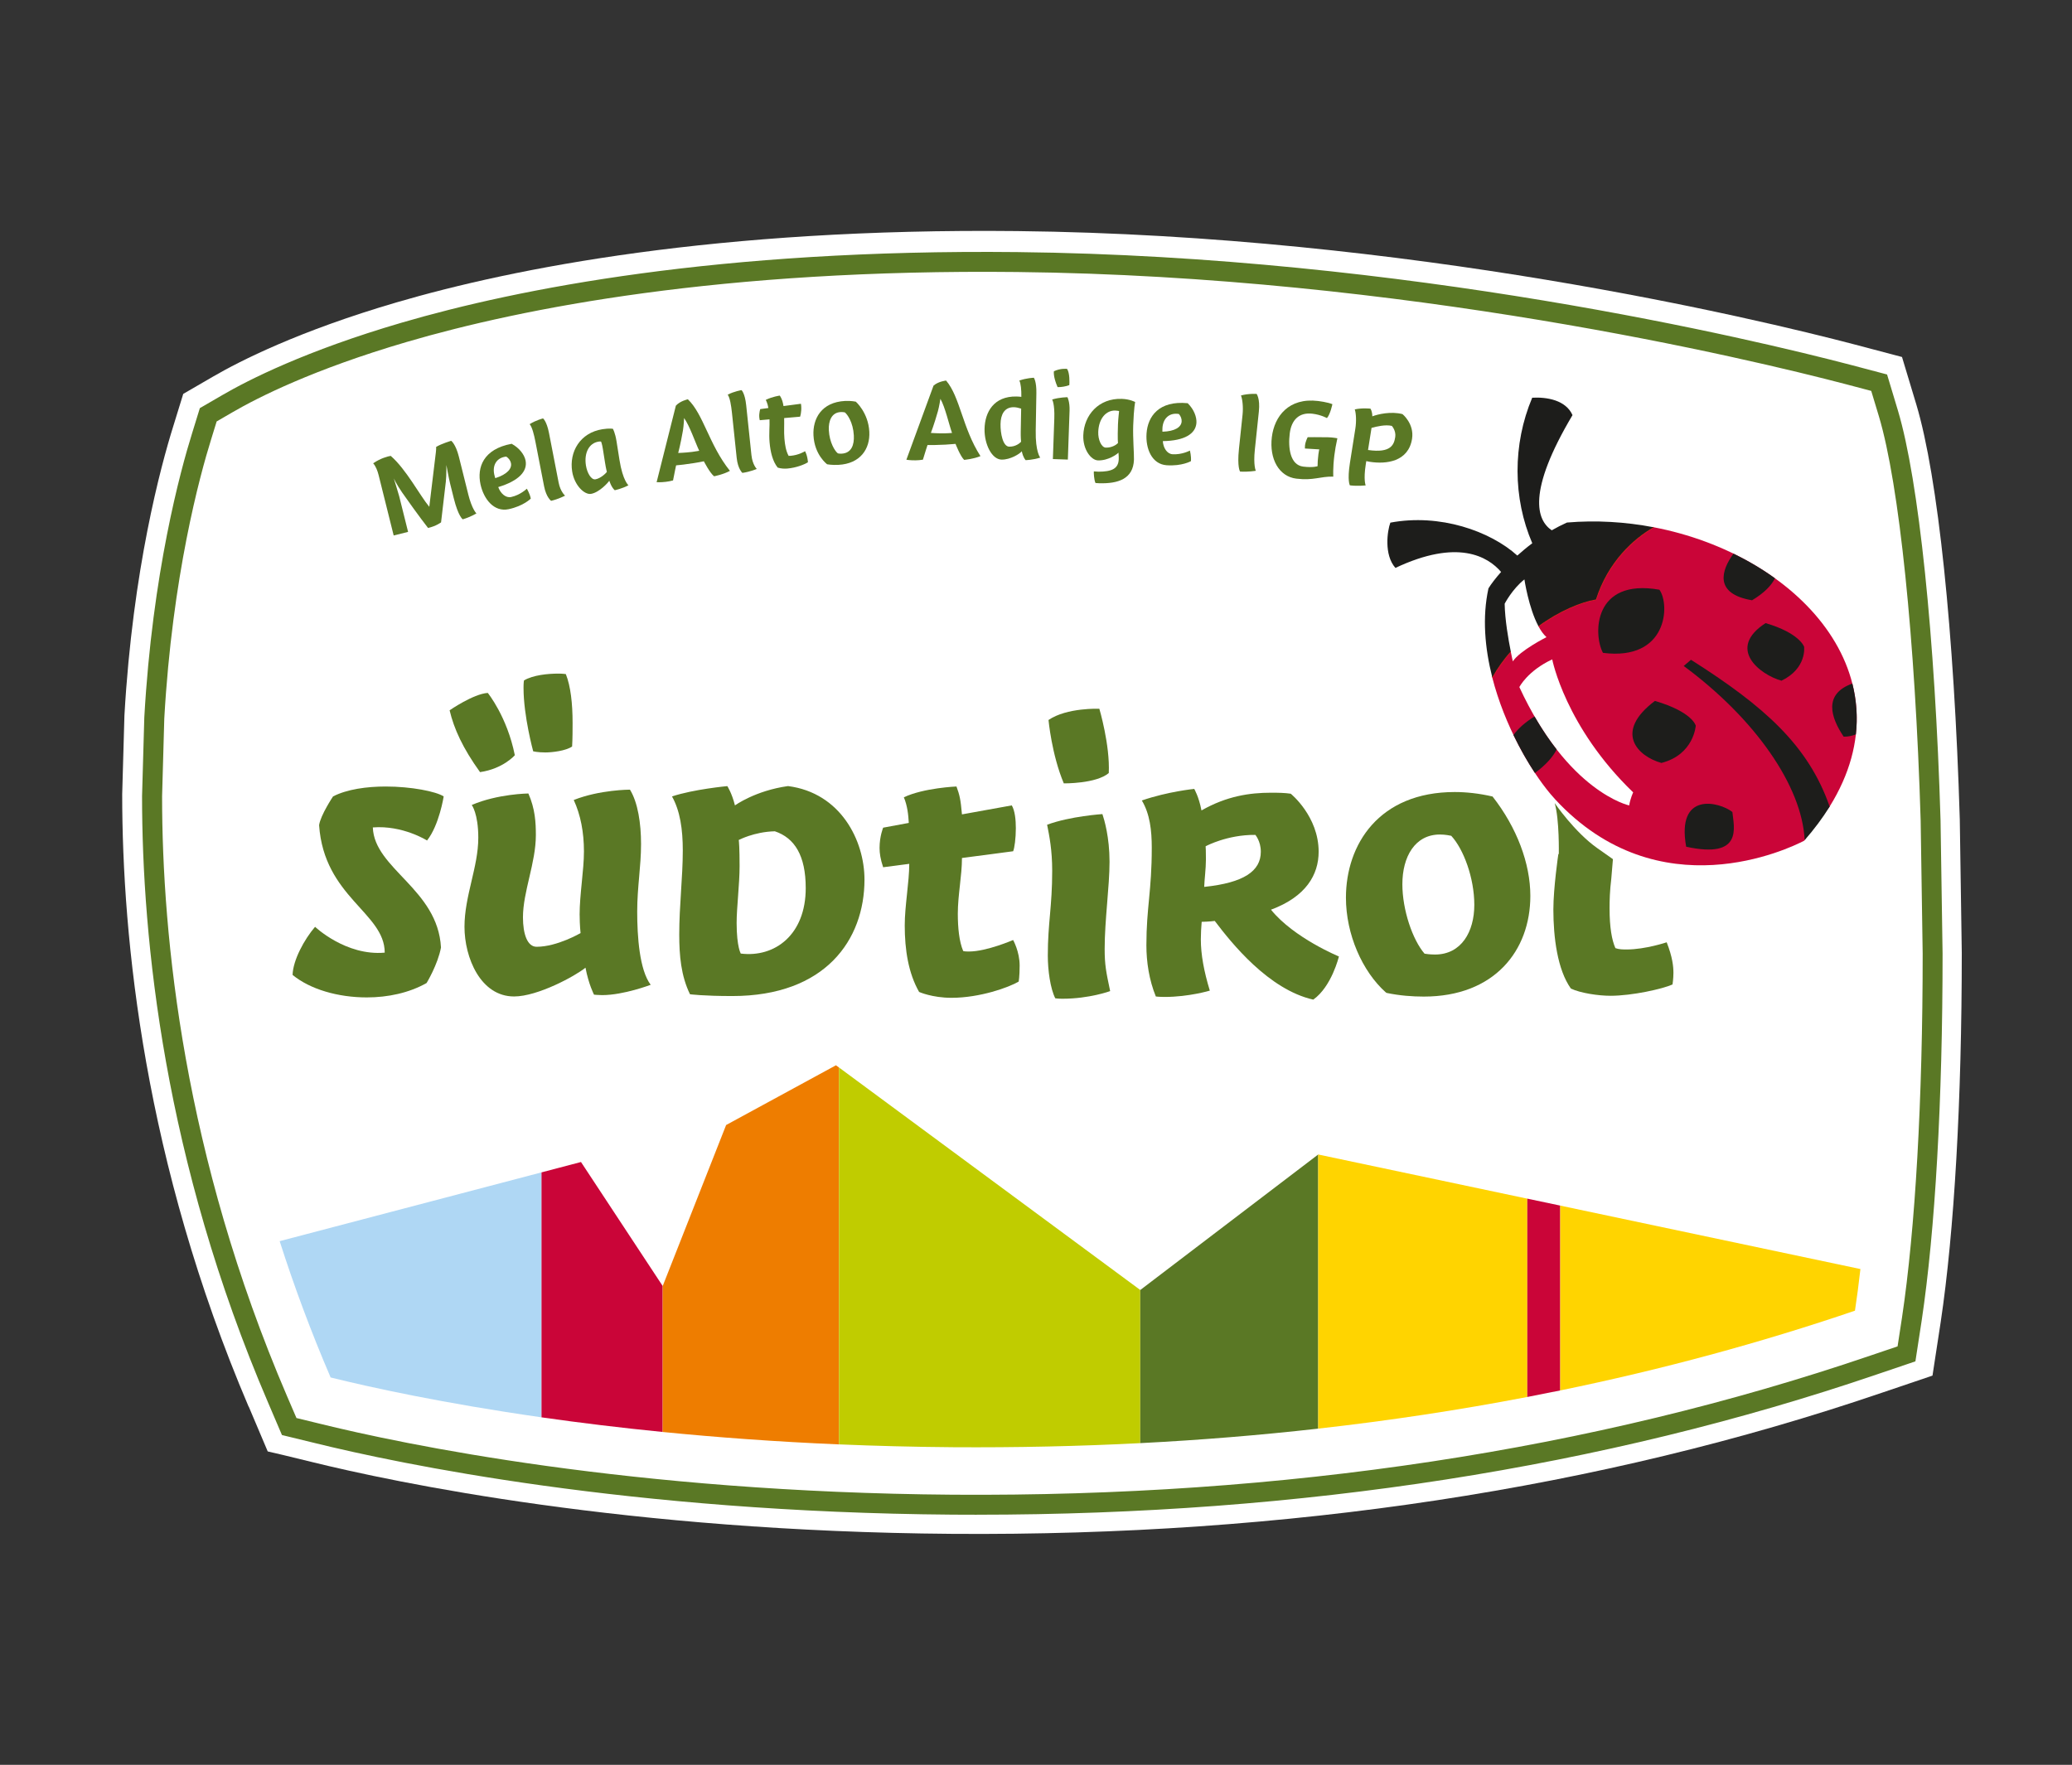 <?xml version="1.0" encoding="UTF-8"?>
<svg id="Layer_2" data-name="Layer 2" xmlns="http://www.w3.org/2000/svg" xmlns:xlink="http://www.w3.org/1999/xlink" viewBox="0 0 1029.43 877">
  <rect x="0" y="0" width="1029.43" height="877" fill="#333333" stroke="none"/>
  <defs>
    <style>
      .cls-1 {
        fill: none;
      }

      .cls-2 {
        fill: #ffd400;
      }

      .cls-3 {
        fill: #ee7d00;
      }

      .cls-4 {
        fill: #ca0538;
      }

      .cls-5 {
        fill: #1d1d1b;
      }

      .cls-6 {
        fill: #afd7f4;
      }

      .cls-7 {
        fill: #e42313;
      }

      .cls-8 {
        fill: #5a7825;
      }

      .cls-9 {
        fill: #fff;
      }

      .cls-10 {
        fill: #c0cc00;
      }

      .cls-11 {
        clip-path: url(#clippath);
      }
    </style>
    <clipPath id="clippath">
      <rect class="cls-1" x="57.43" y="107.3" width="920" height="662.4"/>
    </clipPath>
  </defs>
  <g id="Layer_1-2" data-name="Layer 1">
    <rect class="cls-1" width="1029.43" height="877"/>
    <g>
      <path class="cls-9" d="M196.96,150.28h0c-48.53,14.2-77.87,29.16-91.04,36.82h0l.15-.09s-10.36,6.02-15.03,8.72c-1.58,5.13-5.07,16.44-5.07,16.44-5.9,18.9-20.03,70.63-24.15,143.38,0,.17-1.11,39.11-1.11,39.12,0,71.78,10.97,182.63,62.79,304.28l.06-.02s6.64,15.69,9.45,22.32c3.62.84,7.48,1.74,7.48,1.74.1.03,13.85,3.37,13.85,3.37,42.04,10.38,157.19,34.65,318.76,35.85,166.43,1.22,321.78-22.36,461.7-70.06.08-.03,16.34-5.53,16.34-5.53,0,0,4.65-1.59,8.98-3.05,1.27-8.26,4.07-26.58,4.07-26.58,6.76-45.04,10.48-110.23,10.48-183.52,0-.19-.99-66.06-.99-66.25-2.8-93.29-10.87-170.34-21.56-206.1-.03-.06-4.58-15.2-7.15-23.72-7.42-1.96-23.81-6.29-23.81-6.29-48.42-12.67-221.52-54.2-415.73-56.28-149.41-1.6-250.22,18.4-308.48,35.45h0Z"/>
      <path class="cls-9" d="M200.86,165.12h0c-47.07,13.77-75.2,28.09-87.77,35.41-.41.24-9.64,5.59-9.64,5.59l-3.27,10.61c-5.73,18.36-19.52,68.83-23.54,140.06-.03.74-1.1,38.77-1.1,38.77,0,70.92,10.84,179.87,62.49,300.2.01.04,5.63,13.1,5.63,13.1l13.77,3.35c41.52,10.26,155.51,34.29,315.86,35.49,165.04,1.2,318.98-22.15,457.52-69.38.7-.23,16.38-5.55,16.38-5.55l2.65-17.24c6.65-44.36,10.33-108.85,10.33-181.62,0-.39-1.01-66.19-1.01-66.19-2.73-90.76-10.74-168.09-20.94-202.2-.03-.07-4.63-15.35-4.63-15.35l-15.4-4.07c-48.19-12.61-220.07-53.81-412.78-55.88-147.78-1.58-247.2,18.1-304.57,34.9h0Z"/>
      <g class="cls-11">
        <path class="cls-8" d="M485.37,752.71c-4.03,0-8.06-.01-12.1-.04-160.82-1.2-275.27-25.32-317.02-35.63l-16.16-3.93-.98-2.27q-5.75-13.34-5.85-13.7c-51.78-120.53-62.69-230.58-62.68-301.56,0-.14,1.07-38.26,1.11-39.01,4.05-71.86,17.96-122.76,23.76-141.31l3.84-12.45,1.68-.97s9.12-5.29,9.59-5.57c12.79-7.44,41.3-21.97,88.91-35.9h0c57.69-16.89,157.57-36.69,306.01-35.1,193.31,2.08,365.74,43.42,413.98,56.04l18.09,4.78.8,2.65s4.46,14.8,4.61,15.31c10.33,34.5,18.43,112.46,21.16,203.52.24,15.52,1.01,65.94,1.01,66.34,0,72.91-3.69,137.67-10.39,182.35l-3.11,20.23-2.85.97s-15.7,5.33-16.41,5.56c-135.65,46.25-286,69.68-447.02,69.68ZM147.24,704.64l11.37,2.77c41.42,10.23,154.97,34.15,314.73,35.35,164.51,1.17,317.86-22.06,455.88-69.12.54-.18,8.99-3.05,13.55-4.59l2.19-14.27c6.63-44.19,10.28-108.43,10.28-180.87,0-1.05-1-66.12-1-66.12-2.71-90.18-10.66-167.17-20.73-200.85h0s-2.5-8.3-3.83-12.69l-12.72-3.36c-47.95-12.55-219.39-53.65-411.57-55.72-147.19-1.61-246.08,18-303.12,34.7h0c-46.6,13.64-74.3,27.74-86.67,34.94-.27.16-5.27,3.06-7.96,4.62l-2.7,8.76c-5.69,18.22-19.33,68.17-23.32,138.88-.04,1.13-1.09,38.63-1.09,38.63,0,69.92,10.76,178.53,62.09,298.11.19.46,3.09,7.2,4.66,10.82Z"/>
      </g>
      <path class="cls-6" d="M269.04,704.31v-121.73s-130.1,34.18-130.1,34.18v-.02c7.06,22.08,15.44,44.72,25.33,67.76,19.84,4.91,55.65,12.78,104.77,19.81h0Z"/>
      <path class="cls-4" d="M329.25,711.58c-20.57-2.04-40.69-4.48-60.25-7.27h.04v-121.73s19.61-5.15,19.61-5.15l40.59,61.62v72.56s0-.01,0-.01h0Z"/>
      <path class="cls-3" d="M416.84,717.76c-31.59-1.34-60.87-3.52-87.59-6.17v-72.54s31.51-80,31.51-80l54.57-29.69,1.5,1.11v187.29h0Z"/>
      <path class="cls-10" d="M566.52,717.13c-30.55,1.57-61.58,2.24-93.02,2.03-19.62-.15-38.53-.65-56.67-1.41h0v-187.29l149.69,110.57v76.1h0Z"/>
      <path class="cls-8" d="M654.93,709.92c-29.02,3.27-58.48,5.68-88.4,7.21v-76.1l88.4-67.34v136.24-.02h0Z"/>
      <path class="cls-2" d="M758.81,694.19c-33.92,6.52-68.55,11.76-103.88,15.73h0v-136.22l103.88,21.95v98.54h0Z"/>
      <path class="cls-4" d="M758.81,694.19c5.49-1.05,10.94-2.14,16.38-3.25v-91.85l-16.38-3.45v98.54h0Z"/>
      <path class="cls-2" d="M775.19,690.94c50.53-10.38,99.38-23.61,146.41-39.63.98-6.45,1.88-13.36,2.71-20.69l-149.13-31.52v91.85h0Z"/>
      <path class="cls-8" d="M712.94,474.33c13.12,0,19.54-11.35,19.54-24.68s-5.31-27.66-11.46-34.32c-.52-.11-2.95-.64-5.63-.64-12.45,0-18.65,11.12-18.65,24.69,0,12.84,5.08,27.64,11.02,34.53.51.09,2.6.42,5.17.42h0ZM688.59,493.22c-11.84-10.5-19.89-29.05-19.89-47.13,0-26.37,16.32-52.51,54.08-52.51,5.6,0,12.06.67,18.77,2.23,12.07,15.41,18.77,33.29,18.77,49.37,0,27.26-17.88,50.05-52.95,50.05-5.59,0-11.84-.45-18.32-1.79l-.46-.22h0Z"/>
      <path class="cls-8" d="M624.03,415.31l-.33-.43c-7.04-.08-13.25,1.35-17.71,2.8-3.78,1.23-6.29,2.48-7,2.86.05.58.15,2.26.15,6.51,0,4.72-.77,10.27-.85,13.67,19.63-2.04,28.12-7.82,28.12-17.47,0-2.74-.71-4.86-1.42-6.3-.35-.72-.7-1.27-.96-1.64h0ZM655.14,423.24c0,11.39-6.25,22.34-23.68,28.81,11.41,14.09,33.75,23.24,33.75,23.24,0,0-3.58,14.97-12.74,21.45-22.17-4.99-40.67-28.15-48.94-39.1,0,0-2.89.38-6.5.44-.23,2.46-.42,6.04-.42,8.71,0,7.6,1.55,15.87,4.46,25.48,0,0-10.42,3.13-22.33,3.13-2.9,0-4.49-.22-4.49-.22-3.36-8.27-4.69-17.2-4.69-25.47,0-18.77,2.67-26.81,2.67-48.48,0-8.48-.91-16.74-4.93-23.45,12.96-4.47,26.03-5.75,26.03-5.75,0,0,2.27,3.78,3.6,10.7,12.51-7.15,24.03-8.81,34.52-8.81,3.58,0,6.92.05,9.83.5,0,0,13.86,11.17,13.86,28.83h0Z"/>
      <path class="cls-8" d="M524.28,496.07c-2.46-4.91-3.7-13.88-3.7-21.25,0-16.08,2.18-24.24,2.18-42.09,0-10.38-1.41-17.31-2.52-22.9,11.39-4.24,27.47-5.29,27.47-5.29.9,2.68,3.54,11.4,3.54,23.69s-2.42,28.98-2.42,43.28c0,8.04.71,11.38,2.73,20.99,0,0-10.28,3.8-23.7,3.8-2.23,0-3.58-.22-3.58-.22h0Z"/>
      <path class="cls-8" d="M550.87,384.14c-6.26,5.36-22.34,5.14-22.34,5.14-6.03-14.3-7.6-31.5-7.6-31.5,9.16-6.25,25.26-5.58,25.26-5.58,0,0,5.36,18.1,4.68,31.95h0Z"/>
      <path class="cls-8" d="M456.65,492.94c-5.36-9.38-7.15-21-7.15-33.06,0-9.83,2.24-21.45,2.24-30.61l-12.97,1.69c-1.34-4.03-1.78-6.92-1.78-9.61,0-5.81,1.79-10.06,1.79-10.06l12.73-2.36c-.22-4.02-.67-8.49-2.45-12.73,9.83-4.69,26.14-5.37,26.14-5.37,1.54,4.17,2.06,6.26,2.73,13.86l24.76-4.47c1.56,2.67,2.01,7.16,2.01,11.4,0,4.92-.67,9.83-1.34,11.39l-25.43,3.35c0,8.93-2.06,18.33-2.06,27.7,0,6.93.67,13.86,2.68,18.54.89.23,1.79.23,2.91.23,8.71,0,21.89-5.71,21.89-5.71,0,0,3.24,5.72,3.24,12.67,0,5.62-.49,7.99-.49,7.99-4.91,2.9-19.28,8.06-33.36,8.06-9.61,0-16.09-2.91-16.09-2.91h0Z"/>
      <path class="cls-8" d="M368.04,473.85c16.91,2.1,32.27-9.34,32.27-32.52,0-16.19-5.52-24.94-15.34-28.24-5.18.12-9.71,1.22-12.96,2.3-2.61.87-4.37,1.72-4.97,2.01.11.85.41,4.02.41,12.99s-1.47,20.64-1.47,28.23c0,6.09.55,9.95,1.08,12.28.41,1.76.81,2.63.97,2.95h0ZM365.14,400.23s10.09-7.34,26.37-9.61c26.14,3.35,37.99,27.04,37.99,46.47,0,29.94-19.44,57.87-65.69,57.87-14.46,0-21-.89-21-.89-4.47-9.16-5.34-19.23-5.34-29.74,0-14.29,1.76-28.35,1.76-41.75,0-10.5-1.34-19.67-5.36-26.81,10.72-3.58,27.48-5.13,27.48-5.13,0,0,2.24,3.34,3.8,9.6h0Z"/>
      <path class="cls-8" d="M287.97,454.74c0-10.48,2.15-22.15,2.15-31.66s-1.66-18.17-5.07-25.54c12.96-5.14,27.93-5.14,27.93-5.14,3.94,6.37,5.51,16.75,5.51,27,0,11.39-1.91,21.34-1.91,33.62s1.11,28.98,6.7,36.35c0,0-13.41,5.13-24.13,5.13-1.79,0-4.02-.22-4.02-.22,0,0-2.67-5.05-4.24-13.41-4.91,4.02-23.65,14.3-35.49,14.3-16.68,0-24.63-19.32-24.63-34.63s6.86-29.71,6.86-44.24c0-12.07-3.25-16.28-3.25-16.28,12.81-5.54,28.13-5.72,28.13-5.72,3.35,7.6,3.72,14.39,3.72,20.66,0,13.85-6.41,28.15-6.41,40.88,0,8.25,2.15,14.64,6.77,14.64,10.25,0,21.85-6.81,21.85-6.81,0,0-.45-3.9-.45-8.94h0Z"/>
      <path class="cls-8" d="M212.16,417.66s-12.09-7.66-26.93-6.49c.72,20.6,32.29,30.62,33.86,59.67-1.57,8.49-7.15,17.65-7.15,17.65-8.71,4.92-19.22,7.15-29.72,7.15-14.3,0-28.15-4.02-36.86-11.18.22-7.37,5.81-17.65,11.17-23.9,0,0,15.31,14.57,34.61,12.83,0-19.87-30.14-27.58-32.6-63.33.67-4.92,6.93-14.3,6.93-14.3,6.93-3.57,16.76-4.92,26.14-4.92,12.74,0,25.03,2.46,28.83,4.92,0,0-2.23,14.3-8.27,21.9h0Z"/>
      <path class="cls-8" d="M255.78,375.29s-5.76,6.72-17.28,8.4c-8.64-12-12.96-21.6-15.12-30.72,0,0,11.76-8.16,18.96-8.64,0,0,9.6,11.76,13.44,30.96h0Z"/>
      <path class="cls-8" d="M260.1,341.94c0-2.88.24-3.84.24-3.84,4.56-2.64,11.72-3.37,17.18-3.37,1.92,0,3.6.24,3.6.24,2.4,6,3.36,14.64,3.36,24.23,0,3.12,0,7.92-.24,11.76-3.12,2.16-9.92,2.95-13.27,2.95-3.8,0-6.06-.56-6.06-.56,0,0-4.8-17.47-4.8-31.43h0Z"/>
      <path class="cls-8" d="M801.37,426.95s3.05,2.15-7.78-5.48c-11.32-7.98-21.18-22.4-21.18-22.4,2.41,8.17,2.05,25.39,2.05,25.39l-.21-.14c0-.1-2.49,16.93-2.49,27.62,0,13.85,2.01,29.93,8.71,39.31,4.71,2.24,13.63,3.58,19.66,3.58,10.73,0,25.91-3.4,30.83-5.62,0,0,.45-2.87.45-5.77,0-3.13-.45-7.82-3.35-15.19,0,0-10.6,3.57-19.88,3.57-1.8,0-3.8,0-5.6-.67-1.78-4.03-2.9-10.28-2.9-19.89,0-3.65.12-8.7.86-14.65l.81-9.65h0Z"/>
      <path class="cls-4" d="M821.54,262c-10.02,5.71-22.68,17.21-28.64,35.89-7.58,1.3-18.28,5.73-28.59,13.26,1.17,2.19,2.52,4.11,4.03,5.47,0,0-13.2,6.64-16.72,12.03,0,0-.46-1.93-1.05-4.96-3.4,3.88-6.53,8.16-9.19,12.9,6.12,23.95,18.75,45.83,28.94,57.96.8.92,1.62,1.86,2.43,2.76,51.56,55.57,116.18,24.32,123.6,20.47.08-.07.12-.15.16-.18.06-.16.12-.29.12-.29l12.38-16.49c40.36-64.97-16.16-125.2-87.48-138.83h0ZM809.41,400.24s-30.39-6.56-54.55-58.81c0,0,4.03-8.02,16.33-13.77,0,0,6.48,33.58,40.22,66.09,0,0-1.41,2.96-1.99,6.49h0Z"/>
      <path class="cls-9" d="M912.14,348.31c-.32.97-.48,2.02-.48,3.14,0,3.63,1.79,8.07,5.1,13.16,1.3-.04,2.64-.35,3.99-.8.22-2.19.37-4.4.37-6.61,0-5.14-.68-10.3-1.82-15.43-3.67,1.63-6.24,3.75-7.15,6.54h0Z"/>
      <path class="cls-9" d="M753.58,365.44c2.88,5.88,6.02,11.42,9.35,16.56,4.03-3.16,7.01-6.36,8.78-9.56-3.37-4.4-6.61-9.25-9.68-14.45-3.52,2.31-6.37,4.8-8.44,7.44h0Z"/>
      <path class="cls-9" d="M857.71,287.1c0,1,.17,1.98.55,2.91,1.34,3.35,5.4,5.62,11.92,6.8,4.72-2.9,7.89-5.96,9.7-9.1-5.52-3.91-11.61-7.53-18.18-10.8-1.83,2.65-3.99,6.52-3.99,10.18h0Z"/>
      <path class="cls-9" d="M799.11,300.92c-2.67,3.68-3.7,8.33-3.7,12.64,0,3.74.82,7.13,1.96,9.54,15.13,1.69,22.06-4.1,25.17-9.35,2.11-3.56,2.95-7.62,2.95-11.24s-.8-6.37-1.94-8.18c-11.46-1.88-19.93.35-24.43,6.59h0Z"/>
      <path class="cls-9" d="M842.99,402.14c-3.06,1.85-4.62,5.65-4.62,11.16,0,1.88.27,4.04.62,6.3,9.28,1.91,15.58,1.51,18.62-1.29,1.91-1.76,2.45-4.33,2.45-7.02,0-1.83-.25-3.71-.47-5.43,0,0-.1-.83-.18-1.49-3.87-2.8-11.59-5.14-16.43-2.23h0Z"/>
      <path class="cls-9" d="M812.4,364.7c0,.57.05,1.14.15,1.7,1.1,5.85,7.54,9.68,12.88,11.27,13.97-3.78,15.5-15.42,15.64-16.91-.31-.8-3.03-6.21-18.58-10.91-6.61,5.11-10.09,10.2-10.09,14.85h0Z"/>
      <path class="cls-9" d="M869.55,322.05c0,.41.03.81.08,1.22.98,6.48,9.4,11.67,15.33,13.48,9.1-4.64,10.04-11.63,10.04-14.21,0-.56-.04-.91-.05-.98-.03.05-2.55-5.85-17.53-10.39-5.21,3.49-7.88,7.14-7.88,10.88h0Z"/>
      <path class="cls-9" d="M838.68,330.91c33.91,25.45,56.02,56.89,58.85,83.26,3.74-4.48,7.13-9,9.94-13.5-10.78-30.36-32.86-49.19-67.24-71.08-.53.45-.84.72-1.54,1.32h0Z"/>
      <path class="cls-5" d="M920.3,339.68c-14.51,5.18-10.74,16.84-4.31,26.39,2.17.05,4.16-.4,6.06-1.14.97-8.7.27-17.17-1.75-25.25h0Z"/>
      <path class="cls-5" d="M762.42,356.03c-4.78,2.93-8.2,6.06-10.5,9.2,3.37,6.97,7.02,13.36,10.68,18.89,5.54-4.09,8.94-8.03,10.79-11.68-3.64-4.66-7.34-10.1-10.98-16.41h0Z"/>
      <path class="cls-5" d="M870.48,298.29c6.17-3.72,9.68-7.44,11.36-10.93-6.34-4.6-13.26-8.67-20.59-12.24-6.07,8.29-9.8,19.98,9.23,23.17h0Z"/>
      <path class="cls-5" d="M824.44,293.05c-32.97-5.84-32.92,22.28-28.04,31.37,32.23,4.13,33.37-24.08,28.04-31.37h0Z"/>
      <path class="cls-5" d="M837.74,420.76c28.45,6.22,23.67-9.81,22.96-17.26-6.54-5.11-27.94-10.37-22.96,17.26h0Z"/>
      <path class="cls-5" d="M842.49,360.59s-1.51-6.79-20.28-12.29c-20.53,15.45-8.72,27.46,3.22,30.83,16.19-4.14,17.07-18.54,17.07-18.54h0Z"/>
      <path class="cls-5" d="M896.33,321.37s-2.21-6.77-19.14-11.73c-19.51,12.62-2.88,25.59,7.9,28.62,12.76-6.17,11.24-16.89,11.24-16.89h0Z"/>
      <path class="cls-5" d="M840.12,327.87l-3.6,3.07c35.57,26.27,58.74,59.7,60.08,86.36,0,0-.04.16-.1.31,4.91-5.61,9.07-11.22,12.53-16.79-10.59-30.42-32.44-49.83-68.91-72.96h0Z"/>
      <path class="cls-7" d="M741.51,336.63s-.09-.01-.13-.03c-.13-.07-.17-.24-.1-.37,2.43-4.3,5.43-8.52,8.92-12.53.1-.11.27-.12.38-.03s.12.27.03.38c-3.46,3.98-6.44,8.17-8.86,12.44-.05.09-.14.14-.23.14ZM764.47,311.29c-.08,0-.16-.04-.22-.11-.09-.12-.06-.29.06-.38,9.28-6.74,19.87-11.65,28.38-13.15,6.9-21.45,22.24-32.16,28.53-35.78.12-.08.29-.03.37.1.07.13.03.29-.1.37-6.24,3.59-21.51,14.26-28.33,35.63l-.05.16-.16.03c-8.45,1.45-19.03,6.34-28.31,13.08-.05.03-.1.05-.16.05Z"/>
      <path class="cls-5" d="M778.5,259.67c-2.57,1.14-5.11,2.46-7.54,3.85-7.41-4.98-12.53-18.83,10.31-57.24-3.34-7.48-12.69-9.04-20.02-8.65-9.83,23.28-9.62,49.96.03,72.32-2.67,1.98-5.12,4.06-7.43,6.12-13.5-12.17-38.45-20.98-63.08-16.36-1.5,3.98-3.27,15.98,2.51,22.5,30.87-14.56,45.88-5.72,52.51,2-2.77,3.13-4.94,5.97-6.28,8.16-3.15,14.35-1.8,29.67,1.89,44.22,2.66-4.74,5.79-9.03,9.19-12.9-1.17-5.84-2.9-15.75-3.03-23.68,0,0,3.73-7.26,9.81-12.09,0,0,2.07,14.1,6.96,23.23,10.31-7.53,21.01-11.96,28.59-13.26,5.96-18.68,18.62-30.18,28.64-35.89-13.98-2.67-28.55-3.57-43.04-2.34h0Z"/>
      <path class="cls-8" d="M232.57,245.4c1.94,7.78,4.13,9.72,4.13,9.72,0,0-3.01,1.86-6.81,2.94,0,0-2.2-1.48-4.42-10.37l-1.83-7.34c-.74-2.96-1.86-9.3-1.86-9.3,0,0,.06,5.23-.28,8.33l-2.37,20.19s-2.3,1.82-6.45,2.79c0,0-4.48-5.63-12.93-17.69-2.88-4.2-4.09-6.91-4.09-6.91,0,0,2.36,7.61,2.67,8.84l4.42,17.71-7.16,1.78-7.48-29.99c-.51-2.04-1.36-4.38-2.71-5.88,3.69-2.55,7.45-3.49,8.72-3.68,7.7,6.67,14.38,19.55,19.16,25.31l3.27-27.1c.06-.54.2-1.82.12-2.65,2.67-1.65,7.5-3.05,7.5-3.05,0,0,2.22,1.54,3.81,7.9l4.6,18.45h0Z"/>
      <path class="cls-8" d="M246.08,237.61c6.03-1.93,8.34-4.83,7.77-7.51-.25-1.18-1.01-2.32-2.31-3.21-4.65.47-7,4.09-5.98,8.88.28,1.31.52,1.84.52,1.84h0ZM254.22,220.54c3.89,2.1,6.29,5.42,6.88,8.22,1.13,5.29-3.23,10.18-13.56,13.28,1.13,3.2,3.77,5.51,6.38,4.95,4.6-.98,7.83-4.14,7.83-4.14,0,0,1.49,2.42,1.96,4.92,0,0-3.57,3.68-11.04,5.27-7.22,1.53-12.39-5.04-13.96-12.44-1.75-8.21,1.3-17.44,15.5-20.07h0Z"/>
      <path class="cls-8" d="M277.54,239.79c.9,4.62,3.21,6.5,3.21,6.5,0,0-3.16,1.71-6.95,2.58,0,0-2.41-1.73-3.47-7.17l-4.31-22.16c-.69-3.56-1.61-7.27-2.87-8.77,3.12-1.97,6.64-2.85,6.64-2.85,0,0,1.8,1.27,2.97,7.26l4.78,24.6h0Z"/>
      <path class="cls-8" d="M341.75,198.42c7.76,7.38,10.53,22.61,20.9,35.56-3.3,1.82-7.87,2.7-7.87,2.7-2.12-1.66-5.08-7.45-5.08-7.45-2.87.61-6.77,1.21-10.12,1.63-2.21.27-3.67.39-3.67.39,0,0-.82,3.75-1.52,7.49-1.24.34-2.49.56-3.57.69-2.65.33-4.59.18-4.59.18l9.56-38.02c2.15-2.38,5.96-3.17,5.96-3.17h0ZM347.39,224c-1.98-4.17-4.72-12.36-7.51-16.25,0,0-.17,3.8-.58,6.22-1.16,6.74-2.35,11.12-2.35,11.12,0,0,3.32-.09,6.92-.53,1.2-.15,2.39-.36,3.52-.56h0Z"/>
      <path class="cls-8" d="M373.36,226.27c.49,4.68,2.63,6.76,2.63,6.76,0,0-3.3,1.43-7.15,1.96,0,0-2.25-1.94-2.83-7.44l-2.36-22.45c-.38-3.61-.97-7.38-2.1-8.99,3.28-1.68,6.86-2.25,6.86-2.25,0,0,1.68,1.42,2.32,7.5l2.62,24.92h0Z"/>
      <path class="cls-8" d="M391.27,232.83c-1.58.14-3.31.04-4.89-.47-2.51-3.1-3.62-7.79-4.03-12.54-.38-4.31.12-8.06-.04-11.43l-4.82.42s-.17-.49-.25-1.38c-.19-2.16.47-4.13.47-4.13l4.04-.55c-.42-2.58-1.31-4.03-1.31-4.03,3.24-1.62,6.96-2.14,6.96-2.14,0,0,1.35,1.6,1.86,5.2l8.65-1.14s.09.31.15,1.01c.27,3.11-.55,5.41-.55,5.41l-7.92.69c.1,3.37-.16,6.85.13,10.21.27,3.1.72,6.06,2.09,8.56,0,0,.51.02,1.08-.03,3.74-.33,6.6-1.98,7.08-2.28,0,0,1.19,2,1.44,5.49-1.81,1.18-5.95,2.75-10.13,3.12h0Z"/>
      <path class="cls-8" d="M417.62,204.77c-4.44.23-6.07,4.39-5.83,9.03.32,6.1,3.03,10.41,4.48,11.48,0,0,.78.22,1.85.16,4.96-.26,6.33-4.41,6.09-9.04-.35-6.61-3.29-10.59-4.48-11.48,0,0-.97-.21-2.11-.15h0ZM410.96,230.72s-6.29-4.57-6.8-14.35c-.43-8.19,3.85-16.51,15.72-17.13,2.92-.15,5.31.36,5.31.36,0,0,6.21,5.4,6.71,14.93.45,8.51-4.45,15.9-15.31,16.47-3.3.17-5.62-.28-5.62-.28h0Z"/>
      <path class="cls-8" d="M470.05,189.11c6.95,8.15,8.11,23.58,17.07,37.55-3.47,1.46-8.11,1.86-8.11,1.86-1.94-1.87-4.27-7.94-4.27-7.94-2.92.3-6.86.5-10.23.56-2.23.04-3.69,0-3.69,0,0,0-1.21,3.65-2.29,7.29-1.27.21-2.54.3-3.62.32-2.67.05-4.59-.3-4.59-.3l13.48-36.81c2.38-2.14,6.25-2.53,6.25-2.53h0ZM472.99,215.13c-1.54-4.36-3.4-12.79-5.77-16.94,0,0-.57,3.76-1.23,6.13-1.86,6.58-3.5,10.81-3.5,10.81,0,0,3.31.26,6.94.2,1.21-.02,2.41-.1,3.56-.19h0Z"/>
      <path class="cls-8" d="M507.33,203.05c-1.27-.41-2.53-.68-3.61-.7-4.77-.08-6.55,3.76-6.63,8.34-.08,4.58,1.14,11.21,4.32,11.27,3.05.05,5.18-1.63,5.89-2.44-.22-2.23-.17-4.84-.17-4.84l.21-11.64h0ZM497.6,228.39c-4.83-.09-8.58-7.66-8.45-15.22.15-8.46,4.67-16.33,15.8-16.14.89.02,1.71.09,2.48.17.06-3.49-.26-6.75-1-8.09,3.46-1.27,7.21-1.4,7.21-1.4,0,0,1.37,1.8,1.26,7.72l-.32,18.5c-.19,10.68,2.24,13.46,2.24,13.46-3.39,1.15-7.27,1.27-7.27,1.27-1.18-1.48-1.66-3.27-1.89-4.42-.98,1.26-5.67,4.23-10.06,4.15h0Z"/>
      <path class="cls-8" d="M530.54,228.38l-7.44-.26.71-20.15c.25-7.37-1.07-9.45-1.07-9.45,3.79-1.14,7.61-1.13,7.61-1.13,0,0,1.19,2.27,1.04,6.72l-.85,24.28h0ZM530.15,183.31c1.39,2.02,1.22,7.11,1.12,8.06-1.55.64-4.11,1.06-5.83,1-2.35-5.43-1.82-7.89-1.82-7.89,3.36-1.6,6.54-1.17,6.54-1.17h0Z"/>
      <path class="cls-8" d="M554.16,204.01c-4.64-.16-8.29,3.97-8.52,10.65-.14,3.81,1.57,7.69,3.74,7.77,3.18.11,5.46-1.59,6.06-2.27,0,0-.25-1.85,0-9.23.1-2.73.56-6.67.56-6.67,0,0-.89-.22-1.84-.25h0ZM555.66,224.94c-.53.68-5.05,4.03-10.19,3.84-3.36-.12-7.51-5.35-7.26-12.47.35-10.04,7.64-18.51,19.16-18.1,4.07.14,6.62,1.57,6.62,1.57,0,0-.66,2.78-.98,11.61-.22,6.42.47,14.08.37,17.07-.34,9.6-8,11.94-17.22,11.68-1.2-.04-1.9-.13-1.9-.13-.71-1.55-.9-5.06-.81-5.76.82.09,1.59.12,2.35.15,6.3-.04,9.84-1.31,10.02-6.2.05-1.4-.14-3.25-.14-3.25h0Z"/>
      <path class="cls-8" d="M577.54,214.53c6.33-.19,9.34-2.34,9.53-5.07.08-1.2-.34-2.51-1.33-3.72-4.6-.83-7.86,2-8.2,6.88-.09,1.33,0,1.91,0,1.91h0ZM590.07,200.36c3.17,3.09,4.55,6.95,4.35,9.81-.38,5.39-5.91,8.89-16.7,9.03.22,3.39,2.12,6.33,4.78,6.52,4.69.33,8.67-1.82,8.67-1.82,0,0,.76,2.73.52,5.26,0,0-4.45,2.56-12.07,2.03-7.35-.51-10.51-8.26-9.98-15.81.58-8.37,6.05-16.41,20.42-15.02h0Z"/>
      <path class="cls-8" d="M623.45,223.4c-.84,7.97.48,10.54.48,10.54,0,0-3.9.68-7.83.39,0,0-1.5-2.14-.55-11.25l1.79-17.01c.39-3.67-.03-7.68-.79-9.55,3.63-1.03,7.76-.78,7.76-.78,0,0,1.81,2.24,1.13,8.75l-1.99,18.91h0Z"/>
      <path class="cls-8" d="M648.31,222.86c-.01-.45,0-1.02.05-1.47.27-2.21,1.34-4.13,1.34-4.13,0,0,5.64-.07,10.12.03,1.28.03,2.28.15,2.98.24,1.08.13,1.64.27,1.64.27-.7,3.12-1.18,6.01-1.5,8.53-.79,6.44-.52,10.51-.52,10.51-6.72-.12-9.8,2.06-18.38,1.01-8.66-1.06-13.46-9.86-12.15-20.65,1.27-10.33,8.38-19.73,23.04-17.93,3.84.47,6.38,1.3,7.04,1.57,0,0-.99,4.94-2.7,6.92,0,0-2.94-1.65-7.16-2.17-6.57-.81-10.5,2.97-11.33,9.82-.88,7.14.19,15.66,6.69,16.46,5.05.62,7.14-.21,7.14-.21.01-1.66.1-3.45.41-5.91.15-1.26.43-2.44.43-2.44l-7.12-.43h0Z"/>
      <path class="cls-8" d="M678.57,230.65c-1.26,7.91-.06,10.55-.06,10.55,0,0-3.94.47-7.85-.02,0,0-1.39-2.22.04-11.26l2.67-16.9c.58-3.64.38-7.66-.28-9.58,3.66-.83,7.78-.37,7.78-.37,0,0,.91,1.17.94,3.82,2.74-1.05,9.23-2.6,14.99-1.11,0,0,5.93,4.8,4.75,12.28-1.81,11.43-12.89,12.7-20.99,11.42-.89-.14-1.75-.34-1.75-.34l-.24,1.51h0ZM693.19,217.25c.51-3.26-1.69-5.61-1.69-5.61-3.17-.76-7.52.29-10.08.98l-1.74,10.99c11.45,1.68,12.92-2.72,13.5-6.36h0Z"/>
      <path class="cls-8" d="M297.31,219.47c-4.49.71-7.22,5.37-6.2,11.83.58,3.69,2.6,7.22,4.69,6.89,2.52-.4,5.27-2.98,5.71-3.74,0,0-.41-1.39-.92-4.59l-1.07-6.77c-.42-2.65-.89-3.65-.89-3.65,0,0-.4-.12-1.32.02h0ZM302.72,238.86c-.39.76-4.94,5.89-9.12,6.56-3.26.51-8.24-4.25-9.33-11.14-1.54-9.72,3.89-19.23,15.03-20.99,3.45-.55,5.2-.2,5.2-.2,0,0,1.1,1.78,1.81,6.21l1.46,9.23c1.64,10.34,4.46,12.61,4.46,12.61-3.08,1.69-6.8,2.47-6.8,2.47-1.75-1.49-2.71-4.75-2.71-4.75h0Z"/>
    </g>
  </g>
</svg>